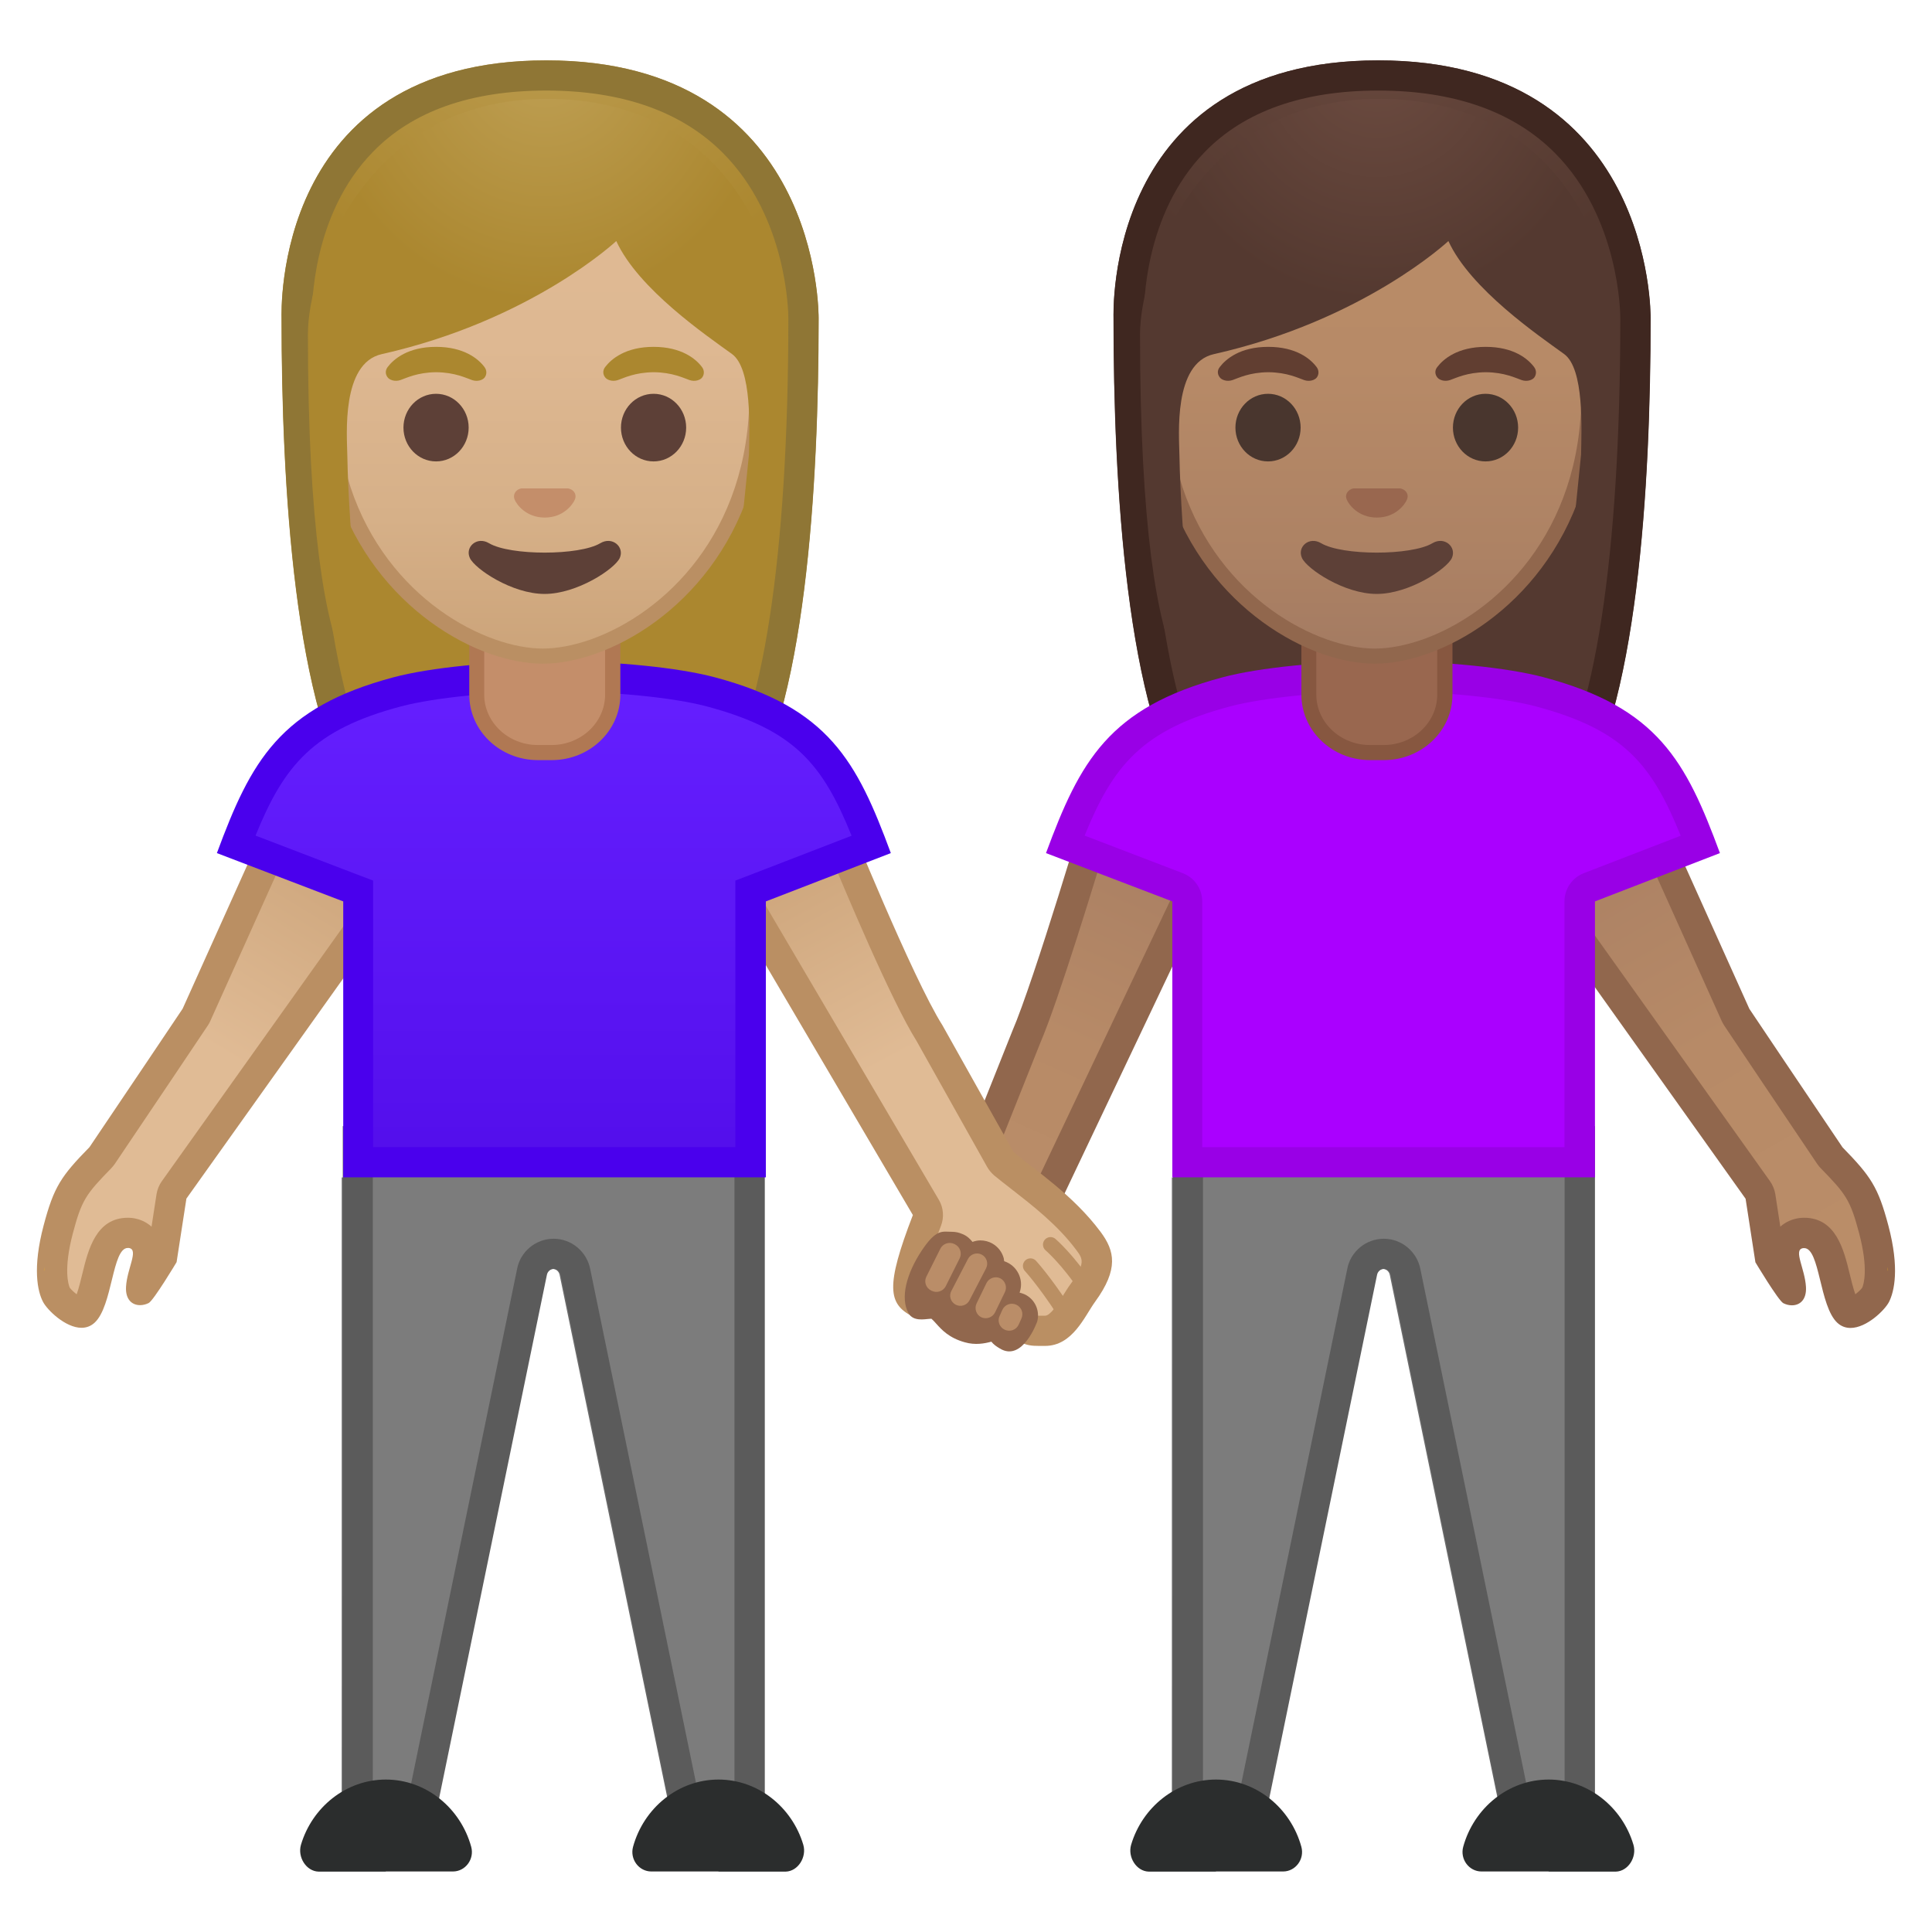 <?xml version="1.0" encoding="utf-8"?>
<!-- Generator: Adobe Illustrator 24.0.3, SVG Export Plug-In . SVG Version: 6.00 Build 0)  -->
<svg version="1.1" id="Layer_1_copy" xmlns="http://www.w3.org/2000/svg" xmlns:xlink="http://www.w3.org/1999/xlink" x="0px"
	 y="0px" viewBox="0 0 128 128" style="enable-background:new 0 0 128 128;" xml:space="preserve">
<g>
	
		<linearGradient id="SVGID_1_" gradientUnits="userSpaceOnUse" x1="24.376" y1="52.207" x2="6.518" y2="83.144" gradientTransform="matrix(-1 0 0 1 127.463 0)">
		<stop  offset="0" style="stop-color:#A47B62"/>
		<stop  offset="0.191" style="stop-color:#AD8264"/>
		<stop  offset="0.551" style="stop-color:#B78A67"/>
		<stop  offset="1" style="stop-color:#BA8D68"/>
	</linearGradient>
	<path style="fill:url(#SVGID_1_);" d="M122.6,86.97c-0.08,0-0.13-0.02-0.19-0.08c-0.36-0.33-0.64-1.46-0.84-2.29
		c-0.35-1.44-0.72-2.93-2.04-2.93c-0.12,0-0.23,0.01-0.35,0.04c-0.35,0.08-0.64,0.29-0.81,0.59c-0.33,0.57-0.15,1.19,0.04,1.85
		c0.1,0.37,0.22,0.78,0.24,1.14c0,0.04,0,0.08,0,0.11c-0.29-0.37-0.89-1.31-1.4-2.14l-0.62-4.01c-0.02-0.15-0.08-0.3-0.17-0.43
		L101.5,57.83l-0.22-2.79l7.99-0.49l5.72,12.7c0.02,0.05,0.05,0.1,0.08,0.15c0,0,4.24,6.32,6.17,9.17c0.03,0.05,0.07,0.09,0.11,0.14
		c1.76,1.8,2.16,2.36,2.79,4.74c0.74,2.81,0.28,4.04,0.12,4.35C124.09,86.11,123.18,86.97,122.6,86.97z"/>
	<g>
		<path style="fill:#91674D;" d="M108.64,55.58l5.43,12.07c0.05,0.1,0.1,0.2,0.16,0.29c0,0,4.24,6.33,6.17,9.18
			c0.07,0.1,0.14,0.19,0.23,0.28c1.68,1.72,1.96,2.11,2.54,4.3c0.64,2.41,0.29,3.42,0.21,3.61c-0.09,0.13-0.28,0.3-0.46,0.44
			c-0.15-0.42-0.29-1.01-0.38-1.38c-0.38-1.56-0.9-3.69-3.01-3.69c0,0,0,0,0,0c-0.19,0-0.39,0.02-0.58,0.07
			c-0.38,0.09-0.72,0.27-1,0.52l-0.33-2.15c-0.05-0.31-0.17-0.6-0.35-0.86l-14.81-20.78l-0.12-1.5L108.64,55.58 M109.9,53.5
			l-9.7,0.6l0.32,4.08l15.13,21.24l0.65,4.21c0,0,1.52,2.54,1.85,2.71c0.18,0.09,0.37,0.14,0.57,0.14c0.51,0,0.98-0.35,0.93-1.22
			c-0.07-1.2-0.83-2.42-0.23-2.56c0.04-0.01,0.08-0.01,0.11-0.01c1.05,0,1,3.84,2.2,4.95c0.26,0.24,0.56,0.34,0.87,0.34
			c1.07,0,2.27-1.18,2.55-1.72c0.35-0.69,0.71-2.23-0.04-5.06c-0.68-2.57-1.17-3.27-3.04-5.19c-1.93-2.85-6.17-9.17-6.17-9.17
			C114.4,63.5,109.9,53.5,109.9,53.5L109.9,53.5z"/>
	</g>
</g>
<g id="XMLID_69_">
	<linearGradient id="SVGID_2_" gradientUnits="userSpaceOnUse" x1="76.985" y1="54.124" x2="65.193" y2="80.53">
		<stop  offset="0" style="stop-color:#A47B62"/>
		<stop  offset="0.191" style="stop-color:#AD8264"/>
		<stop  offset="0.551" style="stop-color:#B78A67"/>
		<stop  offset="1" style="stop-color:#BA8D68"/>
	</linearGradient>
	<path style="fill:url(#SVGID_2_);" d="M65.75,83.21c-0.43,0-0.84-0.1-1.18-0.3c-1.02-0.59-1.48-2.06-0.98-3.15l4.41-11.06
		c1.28-2.97,4.06-12.17,4.83-14.76l6.99-0.51l0.68,2.32L68.12,81.81C67.74,82.64,66.77,83.21,65.75,83.21L65.75,83.21z"/>
	<g>
		<path style="fill:#91674D;" d="M79.09,54.49l0.34,1.17L67.21,81.41c-0.21,0.46-0.83,0.8-1.46,0.8c-0.26,0-0.49-0.06-0.68-0.17
			c-0.58-0.33-0.85-1.24-0.57-1.87c0.01-0.03,0.02-0.06,0.04-0.08l4.38-10.99c1.22-2.84,3.7-10.98,4.67-14.21L79.09,54.49
			 M80.55,52.38L72.06,53c0,0-3.53,11.93-5,15.33l-4.39,11.02c-0.7,1.55-0.08,3.58,1.39,4.43c0.51,0.29,1.09,0.43,1.68,0.43
			c1.35,0,2.71-0.73,3.28-1.96l12.54-26.41L80.55,52.38L80.55,52.38z"/>
	</g>
</g>
<g>
	<g>
		
			<radialGradient id="SVGID_3_" cx="36.011" cy="-2.078" r="21.79" gradientTransform="matrix(-1 0 0 1 127.463 0)" gradientUnits="userSpaceOnUse">
			<stop  offset="3.485577e-03" style="stop-color:#6D4C41"/>
			<stop  offset="1" style="stop-color:#543930"/>
		</radialGradient>
		<path style="fill:url(#SVGID_3_);" d="M91.31,4c18.19,0,18.04,16.82,18.04,17.08c0,10.89-0.83,26.28-5.19,32.33
			c-1.73,2.4-5.07,2.53-5.07,2.53l-7.53-0.01l-7.53,0.01c0,0-3.34-0.13-5.07-2.53c-4.36-6.05-5.19-21.44-5.19-32.33
			C73.78,20.82,73.13,4,91.31,4z"/>
	</g>
	<g>
		<g>
			<path style="fill:#3F2720;" d="M91.31,6c5.03,0,8.97,1.39,11.7,4.13c4.3,4.31,4.34,10.68,4.34,10.95
				c0,15.78-1.71,26.85-4.81,31.16c-1.06,1.47-3.25,1.68-3.5,1.7l-7.47-0.01l-7.47,0.01c-0.25-0.02-2.45-0.24-3.5-1.7
				c-3.1-4.31-4.81-15.38-4.81-31.16c0-0.01,0-0.05,0-0.07c-0.01-0.69-0.02-6.81,4.05-10.96C82.46,7.36,86.33,6,91.31,6 M91.31,4
				C73.13,4,73.78,20.82,73.78,21.08c0,10.89,0.83,26.28,5.19,32.33c1.73,2.4,5.07,2.53,5.07,2.53l7.53-0.01l7.53,0.01
				c0,0,3.34-0.13,5.07-2.53c4.36-6.05,5.19-21.44,5.19-32.33C109.36,20.82,109.5,4,91.31,4L91.31,4z"/>
		</g>
	</g>
	
		<linearGradient id="SVGID_4_" gradientUnits="userSpaceOnUse" x1="35.843" y1="122.69" x2="35.843" y2="78.007" gradientTransform="matrix(-1 0 0 1 127.463 0)">
		<stop  offset="1.058344e-03" style="stop-color:#616161"/>
		<stop  offset="0.446" style="stop-color:#6B6B6B"/>
		<stop  offset="1" style="stop-color:#6E6E6E"/>
	</linearGradient>
	<path style="fill:url(#SVGID_4_);" d="M105.6,78.01v44.68h-5.65l-7.87-38.21c-0.04-0.24-0.24-0.41-0.46-0.41s-0.42,0.17-0.46,0.41
		l-7.87,38.21h-5.65V78.01H105.6z"/>
	<g>
		<path style="fill:#7C7C7C;" d="M100.83,121.69l-7.71-37.41c-0.13-0.69-0.73-1.2-1.44-1.2s-1.31,0.51-1.44,1.22l-7.7,37.39h-3.83
			V75.61h25.95v46.08H100.83z"/>
		<g>
			<path style="fill:#5B5B5B;" d="M103.66,76.61v44.08h-2.02l-7.53-36.58c-0.22-1.18-1.24-2.04-2.43-2.04s-2.21,0.86-2.42,2
				l-7.54,36.61h-2.02V76.61H103.66 M105.66,74.61H77.71v48.08h5.65l7.87-38.21c0.04-0.24,0.24-0.41,0.46-0.41
				c0.22,0,0.42,0.17,0.46,0.41l7.87,38.21h5.65V74.61L105.66,74.61z"/>
		</g>
	</g>
	<g>
		<path style="fill:#2B2D2D;" d="M102.6,124h4.45c0.82-0.02,1.41-0.96,1.17-1.78c-0.74-2.49-2.99-4.32-5.62-4.32
			c-2.68,0-4.96,1.9-5.66,4.46c-0.22,0.82,0.39,1.63,1.21,1.63H102.6z"/>
		<path style="fill:#2B2D2D;" d="M80.56,124h-4.45c-0.82-0.02-1.41-0.96-1.17-1.78c0.74-2.49,2.99-4.32,5.62-4.32
			c2.68,0,4.96,1.9,5.66,4.46c0.22,0.82-0.39,1.63-1.21,1.63H80.56z"/>
	</g>
	<g>
		<path style="fill:#AA00FF;" d="M78.66,77V59.72c0-0.41-0.26-0.79-0.64-0.93l-7.44-2.85c2.11-5.49,4.09-8.35,10.68-10.1
			c2.3-0.61,6.45-1.03,10.32-1.03h0.16c3.84,0,7.97,0.41,10.27,1.03c6.55,1.74,8.53,4.6,10.64,10.11l-7.35,2.84
			c-0.39,0.15-0.64,0.52-0.64,0.93V77H78.66z"/>
		<g>
			<path style="fill:#9900E6;" d="M91.74,45.81c3.76,0,7.79,0.4,10.01,0.99c5.81,1.55,7.68,3.81,9.6,8.57l-6.42,2.48
				c-0.77,0.3-1.28,1.04-1.28,1.87V76h-24V59.72c0-0.83-0.51-1.57-1.29-1.87l-6.5-2.49c1.89-4.66,3.83-7.02,9.64-8.56
				c2.23-0.59,6.27-0.99,10.06-0.99l0.08,0L91.74,45.81 M91.74,43.81c-0.03,0-0.05,0-0.08,0c-0.03,0-0.05,0-0.08,0
				c-3.98,0-8.17,0.42-10.57,1.06c-7.55,2.01-9.46,5.56-11.71,11.65l8.37,3.2V78h28V59.72l8.28-3.2
				c-2.25-6.09-4.12-9.64-11.67-11.65C99.87,44.23,95.71,43.81,91.74,43.81L91.74,43.81z"/>
		</g>
	</g>
	<g>
		<g>
			
				<linearGradient id="SVGID_5_" gradientUnits="userSpaceOnUse" x1="2.383" y1="84.066" x2="2.419" y2="84.066" gradientTransform="matrix(-1 0 0 1 127.463 0)">
				<stop  offset="0" style="stop-color:#FFB300"/>
				<stop  offset="0.401" style="stop-color:#FFCA28"/>
			</linearGradient>
			<path style="fill:url(#SVGID_5_);" d="M125.08,84.19c-0.02-0.15-0.03-0.26-0.03-0.26S125.1,84.21,125.08,84.19z"/>
			<path style="fill:#EDA600;" d="M125.04,83.94c0,0,0.02,0.11,0.03,0.26c0,0,0,0,0,0C125.09,84.19,125.04,83.94,125.04,83.94
				L125.04,83.94z"/>
		</g>
	</g>
	<g>
		<g id="XMLID_2_">
			<g id="XMLID_4_">
				<path style="fill:#99674F;" d="M90.76,49.85c-2.23,0-4.04-1.72-4.04-3.84v-4.8h9v4.8c0,2.12-1.82,3.84-4.05,3.84H90.76z"/>
				<path style="fill:#875740;" d="M95.22,41.72v4.3c0,1.84-1.59,3.34-3.55,3.34h-0.91c-1.95,0-3.55-1.5-3.55-3.34v-4.3h4H95.22
					 M96.22,40.72h-5h-5v5.3c0,2.4,2.04,4.34,4.55,4.34h0.91c2.51,0,4.55-1.94,4.55-4.34V40.72L96.22,40.72z"/>
			</g>
		</g>
		<g>
			<g>
				<g>
					<g>
						
							<linearGradient id="SVGID_6_" gradientUnits="userSpaceOnUse" x1="36.38" y1="43.224" x2="36.38" y2="8.753" gradientTransform="matrix(-1 0 0 1 127.463 0)">
							<stop  offset="0" style="stop-color:#A47B62"/>
							<stop  offset="0.191" style="stop-color:#AD8264"/>
							<stop  offset="0.551" style="stop-color:#B78A67"/>
							<stop  offset="1" style="stop-color:#BA8D68"/>
						</linearGradient>
						<path style="fill:url(#SVGID_6_);" d="M91.08,43.47c-1.01,0-2.15-0.22-3.32-0.62c-5.02-1.77-10.88-7.21-10.88-16.75
							c0-12.7,7.65-17.2,14.19-17.2c6.55,0,14.19,4.51,14.19,17.2c0,9.53-5.85,14.97-10.86,16.75
							C93.25,43.25,92.1,43.47,91.08,43.47z"/>
						<g>
							<path style="fill:#91674D;" d="M91.08,9.39L91.08,9.39c6.32,0,13.69,4.37,13.69,16.7c0,9.26-5.67,14.56-10.52,16.28
								c-1.12,0.39-2.21,0.6-3.17,0.6c-0.95,0-2.04-0.21-3.15-0.6c-4.86-1.71-10.54-7-10.54-16.28
								C77.39,13.77,84.77,9.39,91.08,9.39 M91.08,8.39L91.08,8.39c-7.63,0-14.69,5.67-14.69,17.7c0,9.67,6,15.39,11.21,17.23
								c1.23,0.43,2.43,0.65,3.48,0.65c1.06,0,2.26-0.22,3.5-0.66c5.21-1.84,11.19-7.56,11.19-17.22
								C105.78,14.06,98.71,8.39,91.08,8.39L91.08,8.39z"/>
						</g>
					</g>
					<g>
						<g>
							<ellipse style="fill:#49362E;" cx="98.42" cy="28.33" rx="2.16" ry="2.24"/>
						</g>
						<g>
							<ellipse style="fill:#49362E;" cx="84.01" cy="28.33" rx="2.16" ry="2.24"/>
						</g>
					</g>
					<path style="fill:#99674F;" d="M89.53,32.4c0.05-0.02,0.09-0.03,0.14-0.04h3.1c0.05,0.01,0.09,0.02,0.14,0.04
						c0.28,0.11,0.44,0.4,0.3,0.71c-0.13,0.31-0.75,1.18-1.99,1.18c-1.24,0-1.86-0.87-1.99-1.18C89.09,32.81,89.25,32.52,89.53,32.4
						z"/>
					<g>
						<g>
							<path style="fill:#613E31;" d="M95.22,24.32c0.41-0.54,1.36-1.34,3.21-1.34s2.8,0.79,3.21,1.34
								c0.18,0.24,0.14,0.52,0.01,0.69c-0.12,0.16-0.46,0.3-0.84,0.17c-0.38-0.13-1.13-0.51-2.37-0.52
								c-1.25,0.01-1.99,0.39-2.37,0.52c-0.38,0.13-0.73-0.02-0.84-0.17C95.08,24.83,95.03,24.56,95.22,24.32z"/>
						</g>
						<g>
							<path style="fill:#613E31;" d="M80.81,24.32c0.41-0.54,1.36-1.34,3.21-1.34s2.8,0.79,3.21,1.34
								c0.18,0.24,0.14,0.52,0.01,0.69c-0.12,0.16-0.46,0.3-0.84,0.17c-0.38-0.13-1.13-0.51-2.37-0.52
								c-1.25,0.01-1.99,0.39-2.37,0.52c-0.38,0.13-0.73-0.02-0.84-0.17C80.67,24.83,80.62,24.56,80.81,24.32z"/>
						</g>
					</g>
					<g>
						<g>
							
								<radialGradient id="SVGID_7_" cx="181.774" cy="3.441" r="16.514" gradientTransform="matrix(9.913657e-14 1 -0.929 9.913657e-14 94.413 -178.334)" gradientUnits="userSpaceOnUse">
								<stop  offset="4.627404e-03" style="stop-color:#6D4C41"/>
								<stop  offset="1" style="stop-color:#543930"/>
							</radialGradient>
							<path style="fill:url(#SVGID_7_);" d="M106.91,22.14c0-5.82-3.82-15.59-15.54-15.59c-12.12,0-15.84,11.34-15.84,15.59
								c0,12.82,1.15,19.17,2.42,21.79c0.24,0.5,0.96,0.73,1.19-0.47c0,0-0.9-7.77-1-13.31c-0.02-1.29-0.42-6.09,2.29-6.69
								c9.92-2.23,15.53-7.49,15.53-7.49c1.46,3.19,6.02,6.29,7.66,7.48c1.35,0.97,1.16,4.97,1.13,6.67l-1.35,13.32
								c0,0,0.08,3.17,1.39,0.5C106.09,41.26,106.91,26.44,106.91,22.14z"/>
						</g>
					</g>
					<path style="fill:#5D4037;" d="M87.53,35.99c1.4,0.83,5.97,0.83,7.37,0c0.8-0.48,1.62,0.25,1.29,0.98
						c-0.33,0.72-2.82,2.38-4.98,2.38s-4.62-1.66-4.95-2.38C85.92,36.24,86.73,35.51,87.53,35.99z"/>
				</g>
			</g>
		</g>
	</g>
</g>
<g>
	<g>
		<g>
			
				<radialGradient id="SVGID_8_" cx="91.137" cy="-2.078" r="21.79" gradientTransform="matrix(-1 0 0 1 127.463 0)" gradientUnits="userSpaceOnUse">
				<stop  offset="1.342147e-03" style="stop-color:#BFA055"/>
				<stop  offset="0.997" style="stop-color:#AB872F"/>
			</radialGradient>
			<path style="fill:url(#SVGID_8_);" d="M36.19,4c18.19,0,18.04,16.82,18.04,17.08c0,10.89-0.83,26.28-5.19,32.33
				c-1.73,2.4-5.07,2.53-5.07,2.53l-7.53-0.01l-7.53,0.01c0,0-3.34-0.13-5.07-2.53c-4.36-6.05-5.19-21.44-5.19-32.33
				C18.66,20.82,18,4,36.19,4z"/>
		</g>
		<g>
			<path style="fill:#8F7635;" d="M36.19,6c5.03,0,8.97,1.39,11.7,4.13c4.3,4.31,4.34,10.68,4.34,10.95
				c0,15.78-1.71,26.85-4.81,31.16c-1.06,1.47-3.25,1.68-3.5,1.7l-7.47-0.01l-7.47,0.01c-0.25-0.02-2.45-0.24-3.5-1.7
				c-3.1-4.31-4.81-15.38-4.81-31.16c0-0.01,0-0.05,0-0.07c-0.01-0.69-0.02-6.81,4.05-10.96C27.34,7.36,31.2,6,36.19,6 M36.19,4
				C18,4,18.66,20.82,18.66,21.08c0,10.89,0.83,26.28,5.19,32.33c1.73,2.4,5.07,2.53,5.07,2.53l7.53-0.01l7.53,0.01
				c0,0,3.34-0.13,5.07-2.53c4.36-6.05,5.19-21.44,5.19-32.33C54.23,20.82,54.37,4,36.19,4L36.19,4z"/>
		</g>
	</g>
	<g>
		<g>
			
				<linearGradient id="SVGID_9_" gradientUnits="userSpaceOnUse" x1="104.586" y1="55.756" x2="121.644" y2="83.85" gradientTransform="matrix(-1 0 0 1 127.463 0)">
				<stop  offset="0" style="stop-color:#CCA47A"/>
				<stop  offset="0.494" style="stop-color:#E0BB95"/>
			</linearGradient>
			<path style="fill:url(#SVGID_9_);" d="M5.4,86.97c-0.57,0-1.49-0.85-1.66-1.18c-0.16-0.31-0.62-1.54,0.12-4.35
				c0.63-2.38,1.03-2.95,2.79-4.74c0.04-0.04,0.08-0.09,0.11-0.14c1.93-2.85,6.17-9.17,6.17-9.17c0.03-0.05,0.06-0.1,0.08-0.15
				l5.72-12.7l7.99,0.49l-0.22,2.79L11.54,78.84c-0.09,0.13-0.15,0.27-0.17,0.43l-0.62,4.01c-0.5,0.83-1.11,1.77-1.4,2.14
				c0-0.03,0-0.07,0-0.12c0.02-0.36,0.14-0.78,0.24-1.14c0.19-0.66,0.37-1.29,0.04-1.85c-0.18-0.3-0.46-0.51-0.81-0.59
				c-0.12-0.03-0.23-0.04-0.35-0.04c-1.33,0-1.69,1.49-2.04,2.93c-0.2,0.83-0.48,1.96-0.84,2.29C5.53,86.95,5.48,86.97,5.4,86.97z"
				/>
			<g>
				<path style="fill:#BA8F63;" d="M19.36,55.58l6.29,0.39l-0.12,1.5L10.72,78.26c-0.18,0.25-0.3,0.55-0.35,0.86l-0.33,2.15
					c-0.28-0.25-0.62-0.43-0.99-0.52c-0.19-0.05-0.39-0.07-0.58-0.07c-2.11,0-2.63,2.13-3.01,3.69c-0.09,0.37-0.23,0.96-0.38,1.38
					c-0.18-0.14-0.37-0.31-0.46-0.44c-0.08-0.18-0.43-1.2,0.21-3.61c0.58-2.19,0.86-2.58,2.54-4.3c0.08-0.09,0.16-0.18,0.23-0.28
					c1.93-2.85,6.17-9.18,6.17-9.18c0.06-0.09,0.12-0.19,0.16-0.29L19.36,55.58 M18.1,53.5c0,0-4.5,10-6,13.33
					c0,0-4.24,6.32-6.17,9.17c-1.88,1.92-2.36,2.62-3.04,5.19c-0.75,2.83-0.4,4.38-0.04,5.06c0.27,0.53,1.48,1.72,2.55,1.72
					c0.31,0,0.61-0.1,0.87-0.34c1.2-1.11,1.15-4.95,2.2-4.95c0.04,0,0.07,0,0.11,0.01c0.6,0.15-0.16,1.36-0.23,2.56
					c-0.05,0.87,0.42,1.22,0.93,1.22c0.19,0,0.39-0.05,0.57-0.14c0.33-0.17,1.85-2.71,1.85-2.71l0.65-4.21l15.13-21.24l0.32-4.08
					L18.1,53.5L18.1,53.5z"/>
			</g>
		</g>
		<g>
			
				<linearGradient id="SVGID_10_" gradientUnits="userSpaceOnUse" x1="96.17" y1="84.066" x2="96.206" y2="84.066" gradientTransform="matrix(1 0 0 1 -93.25 0)">
				<stop  offset="0" style="stop-color:#FFB300"/>
				<stop  offset="0.401" style="stop-color:#FFCA28"/>
			</linearGradient>
			<path style="fill:url(#SVGID_10_);" d="M2.92,84.19c0.02-0.15,0.03-0.26,0.03-0.26S2.9,84.21,2.92,84.19z"/>
			<path style="fill:#EDA600;" d="M2.96,83.94L2.96,83.94L2.96,83.94z M2.96,83.94c0,0-0.05,0.26-0.03,0.26c0,0,0,0,0,0
				C2.94,84.04,2.96,83.94,2.96,83.94L2.96,83.94z"/>
		</g>
	</g>
	<g>
		
			<linearGradient id="SVGID_11_" gradientUnits="userSpaceOnUse" x1="75.996" y1="56.353" x2="60.868" y2="84.658" gradientTransform="matrix(-1 0 0 1 127.463 0)">
			<stop  offset="0" style="stop-color:#CCA47A"/>
			<stop  offset="0.494" style="stop-color:#E0BB95"/>
		</linearGradient>
		<path style="fill:url(#SVGID_11_);" d="M68.82,88.17c-0.56,0-0.94,0-1.83-1.38c-0.38-0.58-0.62-1.08-0.84-1.52
			c-0.49-0.99-0.96-1.93-2.38-2.1c-0.04,0-0.15-0.01-0.18-0.01c-1.27,0-1.6,1.29-1.82,2.14c-0.07,0.29-0.19,0.77-0.3,0.94
			c-0.19,0.06-0.35,0.09-0.47,0.09c-0.86-0.42-1.42-0.71,0.42-5.47c0.11-0.29,0.08-0.6-0.07-0.87L48.33,57.87l-0.22-2.78l7.33-0.01
			c0.97,2.37,4.4,10.62,6.15,13.38l4.68,8.35c0.06,0.11,0.14,0.2,0.23,0.28c0.32,0.27,0.7,0.56,1.11,0.88
			c1.41,1.09,3.17,2.45,4.5,4.24c0.63,0.85,0.97,1.59-0.38,3.44c-0.15,0.2-0.3,0.44-0.46,0.7c-0.66,1.06-1.19,1.81-2.05,1.81
			L68.82,88.17z"/>
		<g>
			<path style="fill:#BA8F63;" d="M54.78,56.09c1.22,2.95,4.27,10.21,5.94,12.87l4.68,8.35c0.12,0.21,0.28,0.4,0.46,0.56
				c0.33,0.27,0.72,0.58,1.15,0.91c1.36,1.06,3.06,2.37,4.3,4.04c0.42,0.57,0.64,0.85-0.38,2.25c-0.18,0.24-0.34,0.51-0.5,0.76
				c-0.35,0.56-0.83,1.34-1.2,1.34l-0.24,0l-0.18,0c-0.13,0-0.2,0-0.23,0c-0.01,0-0.01,0-0.01,0c-0.01-0.01-0.25-0.14-0.75-0.92
				c-0.35-0.54-0.58-1.01-0.79-1.42c-0.51-1.02-1.2-2.42-3.16-2.65c-0.1-0.01-0.2-0.02-0.3-0.02c0,0,0,0,0,0
				c-0.88,0-1.48,0.38-1.89,0.87c0.16-0.5,0.38-1.1,0.66-1.81c0.22-0.57,0.17-1.21-0.14-1.73l-12.9-21.92l-0.11-1.47L54.78,56.09
				 M56.12,54.08l-9.09,0.02l0.32,4.08L60.48,80.5c-1.83,4.75-1.63,5.88-0.04,6.71c0.17,0.09,0.36,0.12,0.56,0.12
				c0.28,0,0.57-0.07,0.86-0.17c1.03-0.34,0.75-3,1.72-3c0.02,0,0.04,0,0.07,0c1.31,0.15,1.25,1.23,2.5,3.17
				c1.11,1.72,1.8,1.84,2.67,1.84c0.13,0,0.27,0,0.42,0c1.83,0,2.62-1.97,3.31-2.92c1.58-2.17,1.3-3.38,0.37-4.63
				c-1.81-2.44-4.38-4.12-5.77-5.29l-4.71-8.4C60.46,64.81,56.12,54.08,56.12,54.08L56.12,54.08z"/>
		</g>
	</g>
	
		<linearGradient id="SVGID_12_" gradientUnits="userSpaceOnUse" x1="90.843" y1="122.69" x2="90.843" y2="78.007" gradientTransform="matrix(-1 0 0 1 127.463 0)">
		<stop  offset="1.058344e-03" style="stop-color:#616161"/>
		<stop  offset="0.446" style="stop-color:#6B6B6B"/>
		<stop  offset="1" style="stop-color:#6E6E6E"/>
	</linearGradient>
	<path style="fill:url(#SVGID_12_);" d="M50.6,78.01v44.68h-5.65l-7.87-38.21c-0.04-0.24-0.24-0.41-0.46-0.41
		c-0.22,0-0.42,0.17-0.46,0.41l-7.87,38.21h-5.65V78.01H50.6z"/>
	<g>
		<path style="fill:#7C7C7C;" d="M45.83,121.69l-7.71-37.41c-0.13-0.69-0.73-1.2-1.44-1.2s-1.31,0.51-1.44,1.22l-7.7,37.39h-3.83
			V75.61h25.95v46.08H45.83z"/>
		<g>
			<path style="fill:#5B5B5B;" d="M48.66,76.61v44.08h-2.02l-7.53-36.58c-0.22-1.18-1.24-2.04-2.43-2.04s-2.21,0.86-2.42,2
				l-7.54,36.61h-2.02V76.61H48.66 M50.66,74.61H22.71v48.08h5.65l7.87-38.21c0.04-0.24,0.24-0.41,0.46-0.41
				c0.22,0,0.42,0.17,0.46,0.41l7.87,38.21h5.65V74.61L50.66,74.61z"/>
		</g>
	</g>
	<g>
		<path style="fill:#2B2D2D;" d="M47.6,124h4.45c0.82-0.02,1.41-0.96,1.17-1.78c-0.74-2.49-2.99-4.32-5.62-4.32
			c-2.68,0-4.96,1.9-5.66,4.46c-0.22,0.82,0.39,1.63,1.21,1.63H47.6z"/>
		<path style="fill:#2B2D2D;" d="M25.56,124h-4.45c-0.82-0.02-1.41-0.96-1.17-1.78c0.74-2.49,2.99-4.32,5.62-4.32
			c2.68,0,4.96,1.9,5.66,4.46c0.22,0.82-0.39,1.63-1.21,1.63H25.56z"/>
	</g>
	<g>
		<linearGradient id="SVGID_13_" gradientUnits="userSpaceOnUse" x1="36.687" y1="44.815" x2="36.687" y2="77">
			<stop  offset="0" style="stop-color:#651FFF"/>
			<stop  offset="0.705" style="stop-color:#5914F2"/>
			<stop  offset="1" style="stop-color:#530EEB"/>
		</linearGradient>
		<path style="fill:url(#SVGID_13_);" d="M23.73,77V59.04l-8.08-3.09c2.11-5.49,4.09-8.35,10.68-10.1c2.3-0.61,6.45-1.03,10.32-1.03
			h0.16c3.84,0,7.97,0.41,10.27,1.03c6.55,1.74,8.53,4.6,10.64,10.11l-7.99,3.09V77H23.73z"/>
		<g>
			<path style="fill:#4A00ED;" d="M36.81,45.81c3.76,0,7.79,0.4,10.01,0.99c5.81,1.55,7.68,3.81,9.6,8.57l-6.42,2.48l-1.28,0.49
				v1.37V76h-24V59.72v-1.38l-1.29-0.49l-6.5-2.49c1.89-4.66,3.83-7.02,9.64-8.56c2.23-0.59,6.27-0.99,10.06-0.99l0.08,0
				L36.81,45.81 M36.81,43.81c-0.03,0-0.05,0-0.08,0c-0.03,0-0.05,0-0.08,0c-3.98,0-8.17,0.42-10.57,1.06
				c-7.55,2.01-9.46,5.56-11.71,11.65l8.37,3.2V78h28V59.72l8.28-3.2c-2.25-6.09-4.12-9.64-11.67-11.65
				C44.94,44.23,40.79,43.81,36.81,43.81L36.81,43.81z"/>
		</g>
	</g>
	<g>
		<g>
			<g id="XMLID_10_">
				<g id="XMLID_12_">
					<path style="fill:#C48E6A;" d="M35.64,49.85c-2.23,0-4.05-1.72-4.05-3.84v-4.8h9v4.8c0,2.12-1.82,3.84-4.05,3.84H35.64z"/>
					<path style="fill:#B07853;" d="M40.09,41.72v4.3c0,1.84-1.59,3.34-3.55,3.34h-0.91c-1.95,0-3.55-1.5-3.55-3.34v-4.3h4H40.09
						 M41.09,40.72h-5h-5v5.3c0,2.4,2.04,4.34,4.55,4.34h0.91c2.51,0,4.55-1.94,4.55-4.34V40.72L41.09,40.72z"/>
				</g>
			</g>
			<g>
				<g>
					<g>
						
							<linearGradient id="SVGID_14_" gradientUnits="userSpaceOnUse" x1="91.506" y1="43.224" x2="91.506" y2="8.753" gradientTransform="matrix(-1 0 0 1 127.463 0)">
							<stop  offset="2.052774e-03" style="stop-color:#CCA47A"/>
							<stop  offset="0.258" style="stop-color:#D6B088"/>
							<stop  offset="0.59" style="stop-color:#DEB892"/>
							<stop  offset="1" style="stop-color:#E0BB95"/>
						</linearGradient>
						<path style="fill:url(#SVGID_14_);" d="M35.96,43.47c-1.01,0-2.15-0.22-3.32-0.62c-5.02-1.77-10.88-7.21-10.88-16.75
							c0-12.7,7.65-17.2,14.19-17.2c6.55,0,14.19,4.51,14.19,17.2c0,9.53-5.85,14.97-10.86,16.75
							C38.12,43.25,36.97,43.47,35.96,43.47z"/>
						<g>
							<path style="fill:#BA8F63;" d="M35.96,9.39L35.96,9.39c6.32,0,13.69,4.37,13.69,16.7c0,9.26-5.67,14.56-10.52,16.28
								c-1.12,0.39-2.21,0.6-3.17,0.6c-0.95,0-2.04-0.21-3.15-0.6c-4.86-1.71-10.54-7-10.54-16.28
								C22.26,13.77,29.64,9.39,35.96,9.39 M35.96,8.39L35.96,8.39L35.96,8.39c-7.63,0-14.69,5.67-14.69,17.7
								c0,9.67,6,15.39,11.21,17.23c1.23,0.43,2.43,0.65,3.48,0.65c1.06,0,2.26-0.22,3.5-0.66c5.21-1.84,11.19-7.56,11.19-17.22
								C50.65,14.06,43.59,8.39,35.96,8.39L35.96,8.39z"/>
						</g>
					</g>
					<g>
						<g>
							<ellipse style="fill:#5D4037;" cx="43.3" cy="28.33" rx="2.16" ry="2.24"/>
						</g>
						<g>
							<ellipse style="fill:#5D4037;" cx="28.89" cy="28.33" rx="2.16" ry="2.24"/>
						</g>
					</g>
					<path style="fill:#C48E6A;" d="M34.4,32.4c0.05-0.02,0.09-0.03,0.14-0.04h3.1c0.05,0.01,0.09,0.02,0.14,0.04
						c0.28,0.11,0.44,0.4,0.3,0.71c-0.13,0.31-0.75,1.18-1.99,1.18c-1.24,0-1.86-0.87-1.99-1.18C33.97,32.81,34.12,32.52,34.4,32.4z
						"/>
					<g>
						<g>
							<path style="fill:#AB872F;" d="M40.09,24.32c0.41-0.54,1.36-1.34,3.21-1.34c1.84,0,2.8,0.79,3.21,1.34
								c0.18,0.24,0.14,0.52,0.01,0.69c-0.12,0.16-0.46,0.3-0.84,0.17c-0.38-0.13-1.13-0.51-2.37-0.52
								c-1.25,0.01-1.99,0.39-2.37,0.52c-0.38,0.13-0.73-0.02-0.84-0.17C39.95,24.83,39.91,24.56,40.09,24.32z"/>
						</g>
						<g>
							<path style="fill:#AB872F;" d="M25.68,24.32c0.41-0.54,1.36-1.34,3.21-1.34c1.84,0,2.8,0.79,3.21,1.34
								c0.18,0.24,0.14,0.52,0.01,0.69c-0.12,0.16-0.46,0.3-0.84,0.17c-0.38-0.13-1.13-0.51-2.37-0.52
								c-1.25,0.01-1.99,0.39-2.37,0.52c-0.38,0.13-0.73-0.02-0.84-0.17C25.54,24.83,25.5,24.56,25.68,24.32z"/>
						</g>
					</g>
					<g>
						<g>
							
								<radialGradient id="SVGID_15_" cx="124.574" cy="3.441" r="16.514" gradientTransform="matrix(9.913657e-14 1 -0.929 9.913657e-14 39.287 -121.133)" gradientUnits="userSpaceOnUse">
								<stop  offset="7.612179e-04" style="stop-color:#BFA055"/>
								<stop  offset="1" style="stop-color:#AB872F"/>
							</radialGradient>
							<path style="fill:url(#SVGID_15_);" d="M51.78,22.14c0-5.82-3.82-15.59-15.54-15.59c-12.12,0-15.84,11.34-15.84,15.59
								c0,12.82,1.15,19.17,2.42,21.79c0.24,0.5,0.96,0.73,1.19-0.47c0,0-0.9-7.77-1-13.31c-0.02-1.29-0.42-6.09,2.29-6.69
								c9.92-2.23,15.53-7.49,15.53-7.49c1.46,3.19,6.02,6.29,7.66,7.48c1.35,0.97,1.16,4.97,1.13,6.67l-1.35,13.32
								c0,0,0.08,3.17,1.39,0.5C50.97,41.26,51.78,26.44,51.78,22.14z"/>
						</g>
					</g>
					<path style="fill:#5D4037;" d="M32.4,35.99c1.4,0.83,5.97,0.83,7.37,0c0.8-0.48,1.62,0.25,1.29,0.98
						c-0.33,0.72-2.82,2.38-4.98,2.38c-2.16,0-4.62-1.66-4.95-2.38C30.79,36.24,31.6,35.51,32.4,35.99z"/>
				</g>
			</g>
		</g>
	</g>
	<path style="fill:none;stroke:#BA8F63;stroke-linecap:round;stroke-linejoin:round;stroke-miterlimit:10;" d="M70.44,86.79
		c-1.25-1.92-2.17-2.92-2.17-2.92"/>
	<path style="fill:none;stroke:#BA8F63;stroke-linecap:round;stroke-linejoin:round;stroke-miterlimit:10;" d="M72.02,85.38
		c-1.25-1.92-2.42-2.92-2.42-2.92"/>
</g>
<path style="fill:#91674D;" d="M68.72,87.55c0.19-0.71-0.15-1.48-0.84-1.8c-0.11-0.05-0.22-0.08-0.33-0.11l0.02-0.06
	c0.27-0.84-0.2-1.75-1.04-2.02c0,0,0,0,0,0c-0.01-0.07-0.02-0.13-0.03-0.2c-0.11-0.41-0.38-0.76-0.75-0.97
	c-0.24-0.14-0.52-0.21-0.8-0.21c-0.18,0-0.36,0.04-0.52,0.1c-0.16-0.2-0.35-0.38-0.59-0.49l-0.1-0.04
	c-0.21-0.09-0.43-0.14-0.66-0.14c-0.64,0-1.04-0.23-2.03,1.27c-0.99,1.5-1.42,3.11-0.86,4.12c0.31,0.56,1.05,0.4,1.36,0.38
	c0.05,0,0.11-0.01,0.16-0.01c0.1,0.09,0.2,0.19,0.32,0.33c0.35,0.39,0.84,0.94,1.89,1.23c0.7,0.2,1.31,0.08,1.76-0.04
	c0.15,0.19,0.34,0.32,0.56,0.45C67.76,90.27,68.72,87.55,68.72,87.55z"/>
<g>
	<path style="fill:#BA8D68;" d="M66.57,88.1L66.57,88.1c0.35,0.16,0.76,0.01,0.92-0.34l0.18-0.4c0.16-0.35,0.01-0.76-0.34-0.92l0,0
		c-0.35-0.16-0.76-0.01-0.92,0.34l-0.18,0.4C66.06,87.53,66.22,87.94,66.57,88.1z"/>
</g>
<g>
	<path style="fill:#BA8D68;" d="M65.01,87.27L65.01,87.27c0.33,0.16,0.74,0.02,0.91-0.31l0.66-1.36c0.16-0.33,0.02-0.74-0.31-0.91
		l0,0c-0.33-0.16-0.74-0.02-0.91,0.31l-0.66,1.36C64.54,86.7,64.68,87.11,65.01,87.27z"/>
</g>
<g>
	<path style="fill:#BA8D68;" d="M63.32,86.44L63.32,86.44c0.33,0.17,0.74,0.04,0.91-0.29l1.1-2.12c0.17-0.33,0.04-0.74-0.29-0.91
		l0,0c-0.33-0.17-0.74-0.04-0.91,0.29l-1.1,2.12C62.85,85.86,62.99,86.27,63.32,86.44z"/>
</g>
<g>
	<path style="fill:#BA8D68;" d="M61.69,85.5l0.04,0.02c0.34,0.17,0.76,0.03,0.93-0.31l0.92-1.84c0.17-0.34,0.03-0.76-0.31-0.93
		l-0.04-0.02c-0.34-0.17-0.76-0.03-0.93,0.31l-0.92,1.84C61.2,84.91,61.34,85.33,61.69,85.5z"/>
</g>
</svg>
